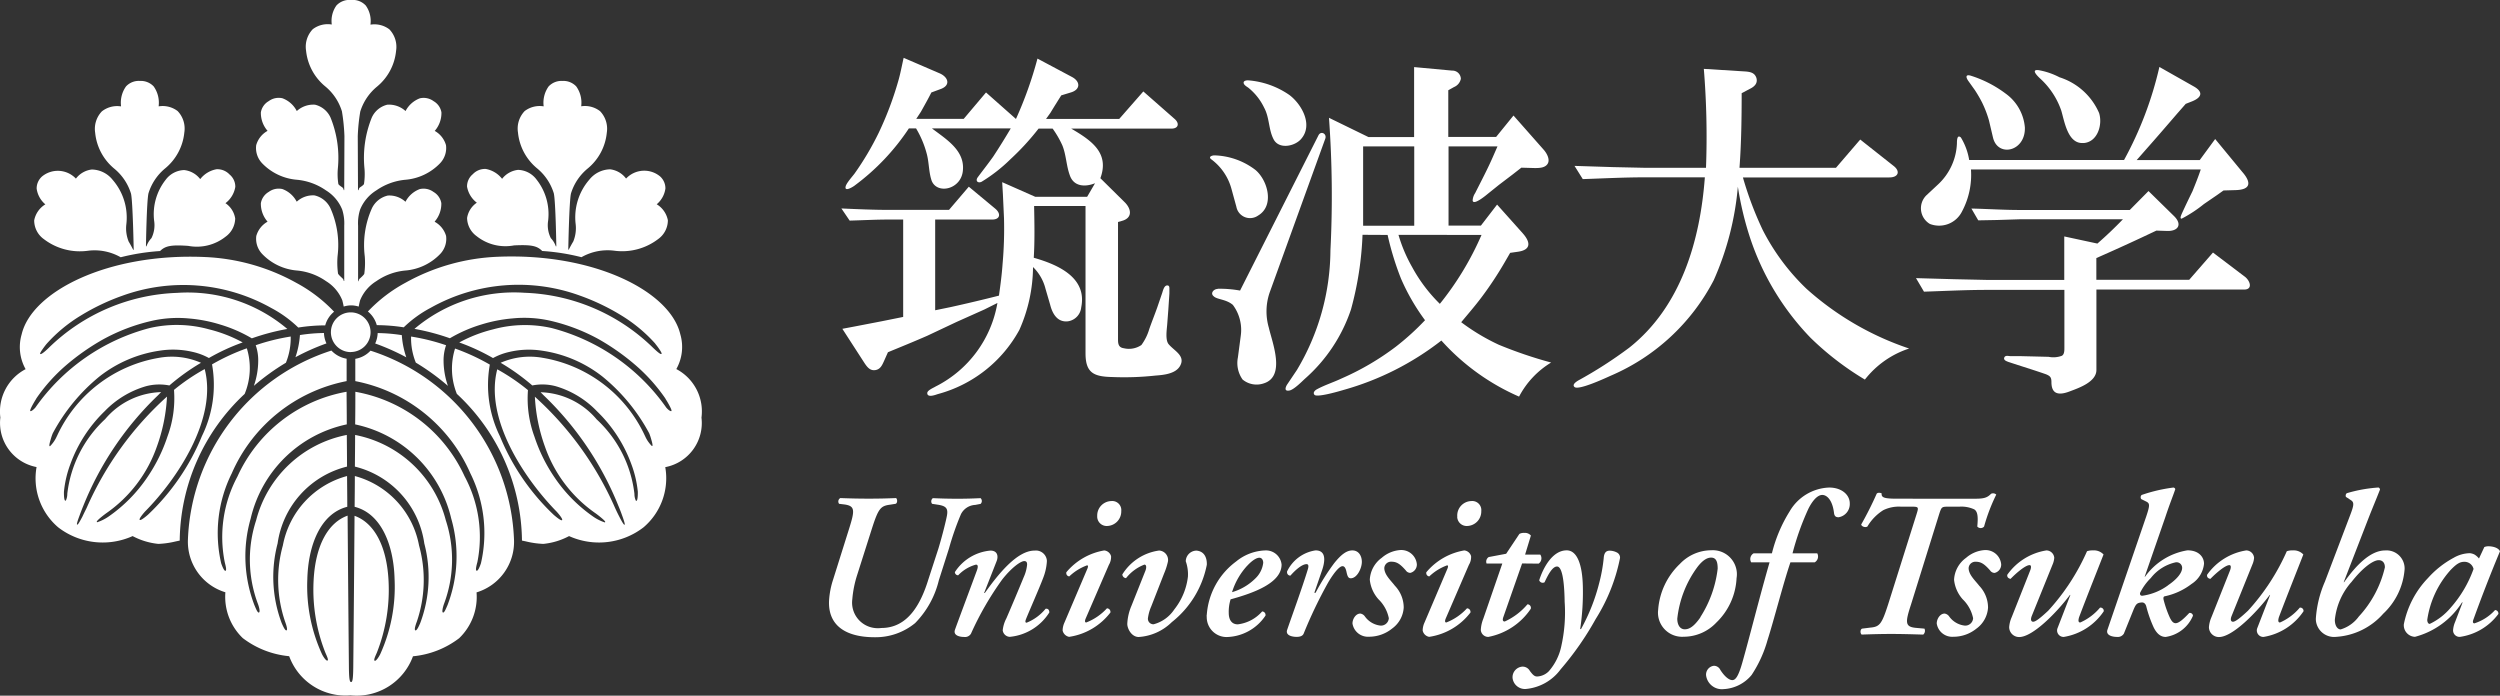 <svg xmlns="http://www.w3.org/2000/svg" width="115" height="32" viewBox="0 0 115 32"><rect x="0" y="0" width="115" height="32" fill="#333333" stroke="none"/><path data-name="パス 4" d="M7.363 11.548a10.013 10.013 0 00-1.811.286 2.423 2.423 0 00-1.5-.3 2.726 2.726 0 01-2.038-.537 1.055 1.055 0 01-.441-.861 1.106 1.106 0 01.5-.728l.014-.008-.013-.01a1.148 1.148 0 01-.388-.714.736.736 0 01.248-.559 1.145 1.145 0 011.549.09l.009.01.008-.011a1.072 1.072 0 01.72-.408 1.251 1.251 0 01.964.477 2.649 2.649 0 01.628 2.04 1.608 1.608 0 00.108.8c.094.151.207.375.208.377h.022c0-.023-.04-2.214-.123-2.583a2.394 2.394 0 00-.757-1.14 2.444 2.444 0 01-.892-1.66 1.164 1.164 0 01.309-.987 1.139 1.139 0 01.865-.23h.015v-.017a1.291 1.291 0 01.23-.9.8.8 0 01.637-.252.81.81 0 01.635.252 1.294 1.294 0 01.23.9v.015h.016a1.135 1.135 0 01.855.218 1.164 1.164 0 01.309.987 2.445 2.445 0 01-.893 1.66 2.4 2.4 0 00-.757 1.14c-.083.368-.115 2.415-.115 2.436h.023a1.049 1.049 0 01.23-.377 1.331 1.331 0 00.123-.8 2.559 2.559 0 01.53-1.883 1.1 1.1 0 01.853-.448 1.077 1.077 0 01.724.4l.009.013.014-.009a1.226 1.226 0 01.74-.442.769.769 0 01.6.242.725.725 0 01.264.57 1.178 1.178 0 01-.441.74l-.013.009.014.009a1.042 1.042 0 01.435.694 1.054 1.054 0 01-.439.836 2.127 2.127 0 01-1.723.425c-.789-.055-1.054.001-1.294.238z" fill="#fff"/><path data-name="パス 5" d="M13.154 16.68a3.01 3.01 0 00.218-1.2 9.527 9.527 0 00-1.609.4 2.107 2.107 0 01.115.716 3.548 3.548 0 01-.2 1.153 10.5 10.5 0 011.472-1.062z" fill="#fff"/><path data-name="パス 8" d="M20.005 10.203l-.013-.007.009-.01a1.246 1.246 0 00.3-.842.739.739 0 00-.36-.515.772.772 0 00-.631-.131 1.216 1.216 0 00-.651.57l-.007.014-.011-.01a1.1 1.1 0 00-.8-.277 1.075 1.075 0 00-.739.6 4.155 4.155 0 00-.323 2.194 3.709 3.709 0 01-.021.8c-.011.051-.177.2-.2.218a.185.185 0 00-.063.127h-.023v-2.55a2.047 2.047 0 01.092-.74 1.851 1.851 0 01.747-.886 2.784 2.784 0 011.313-.487 2.5 2.5 0 001.619-.761 1.013 1.013 0 00.273-.832 1.09 1.09 0 00-.506-.649l-.013-.006.009-.011a1.251 1.251 0 00.3-.843.739.739 0 00-.36-.515.773.773 0 00-.631-.132 1.225 1.225 0 00-.651.57l-.007.014-.014-.009a1.129 1.129 0 00-.826-.281 1.051 1.051 0 00-.718.6 4.935 4.935 0 00-.332 2.347 3 3 0 01-.024.7c-.015.05-.165.145-.185.157a.191.191 0 00-.062.127h-.028l-.011-2.479a8.727 8.727 0 01.115-1.135 2.408 2.408 0 01.756-1.136 2.437 2.437 0 00.892-1.66 1.164 1.164 0 00-.309-.987 1.137 1.137 0 00-.856-.218h-.012v-.018a1.22 1.22 0 00-.218-.86.818.818 0 00-.648-.257h-.054a.818.818 0 00-.645.253 1.22 1.22 0 00-.218.86v.015h-.017a1.135 1.135 0 00-.855.218 1.164 1.164 0 00-.309.987 2.444 2.444 0 00.893 1.653 2.394 2.394 0 01.757 1.14 8.834 8.834 0 01.115 1.14l-.01 2.484h-.023a.191.191 0 00-.062-.127c-.02-.013-.169-.107-.185-.157a3 3 0 01-.024-.7 4.935 4.935 0 00-.332-2.347 1.051 1.051 0 00-.718-.6 1.124 1.124 0 00-.825.281l-.011.011-.011-.018a1.216 1.216 0 00-.651-.57.773.773 0 00-.631.132.737.737 0 00-.361.515 1.251 1.251 0 00.3.843l.009.011-.018.008a1.09 1.09 0 00-.506.649 1.013 1.013 0 00.273.832 2.5 2.5 0 001.624.761 2.784 2.784 0 011.313.487 1.851 1.851 0 01.747.886 2.1 2.1 0 01.093.74v2.542h-.023a.185.185 0 00-.063-.127c-.018-.017-.185-.165-.2-.217a3.709 3.709 0 01-.021-.8 4.155 4.155 0 00-.323-2.194 1.074 1.074 0 00-.739-.6 1.1 1.1 0 00-.8.276l-.011.01-.012-.007a1.212 1.212 0 00-.651-.57.772.772 0 00-.631.131.746.746 0 00-.361.517 1.246 1.246 0 00.3.842l.009.01-.013.007a1.09 1.09 0 00-.506.649 1.009 1.009 0 00.273.832 2.5 2.5 0 001.624.761 2.786 2.786 0 011.313.488 1.843 1.843 0 01.747.885s.039.151.063.283a1.177 1.177 0 01.345-.055 1.217 1.217 0 01.345.056 4.56 4.56 0 01.063-.284 1.849 1.849 0 01.747-.885 2.786 2.786 0 011.313-.488 2.5 2.5 0 001.624-.761 1.009 1.009 0 00.273-.832 1.089 1.089 0 00-.512-.644z" fill="#fff"/><path data-name="パス 9" d="M24.931 11.545a9.877 9.877 0 011.817.286 2.427 2.427 0 011.5-.3 2.727 2.727 0 002.033-.538 1.065 1.065 0 00.441-.861 1.11 1.11 0 00-.5-.728l-.014-.008.013-.01a1.148 1.148 0 00.388-.714.737.737 0 00-.247-.559 1.144 1.144 0 00-1.553.091l-.01.01-.008-.011a1.072 1.072 0 00-.718-.414 1.252 1.252 0 00-.965.477 2.645 2.645 0 00-.628 2.041 1.607 1.607 0 01-.109.8 5.931 5.931 0 00-.208.377h-.022c0-.023.04-2.214.123-2.582a2.394 2.394 0 01.757-1.14 2.437 2.437 0 00.892-1.66 1.164 1.164 0 00-.309-.987 1.13 1.13 0 00-.851-.228h-.016v-.012a1.291 1.291 0 00-.23-.9.81.81 0 00-.635-.252.81.81 0 00-.635.252 1.291 1.291 0 00-.23.9v.015h-.015a1.137 1.137 0 00-.856.218 1.164 1.164 0 00-.309.987 2.444 2.444 0 00.892 1.66 2.394 2.394 0 01.757 1.14c.083.368.115 2.415.115 2.436h-.023a1.049 1.049 0 00-.23-.377 1.323 1.323 0 01-.124-.8 2.562 2.562 0 00-.531-1.892 1.1 1.1 0 00-.853-.448 1.077 1.077 0 00-.724.4l-.009.013-.01-.013a1.227 1.227 0 00-.739-.442.769.769 0 00-.6.242.73.73 0 00-.264.57 1.182 1.182 0 00.438.731l.013.009-.014.009a1.042 1.042 0 00-.435.694 1.054 1.054 0 00.439.836 2.127 2.127 0 001.723.425c.785-.036 1.05.016 1.289.253z" fill="#fff"/><path data-name="パス 10" d="M16.141 16.193a.912.912 0 10-.919-.912.915.915 0 00.916.916h.006z" fill="#fff"/><path data-name="パス 11" d="M11.354 16.022a9.655 9.655 0 00-1.6.739 5.349 5.349 0 01-.466 3.3 10.4 10.4 0 01-2.472 3.607c-.033.031-.29.253-.367.253a.036.036 0 01-.022-.007c-.055-.054.244-.382.246-.385 1.461-1.479 3.337-4.256 2.743-6.552a9.279 9.279 0 00-1.411.957v.016a5.055 5.055 0 01-.3 2.125 7.469 7.469 0 01-.911 1.854 6.885 6.885 0 01-1.813 1.842 2.074 2.074 0 01-.509.252.018.018 0 01-.016-.009c-.009-.014-.025-.039.185-.214.108-.089.222-.174.244-.189a6.222 6.222 0 002.331-3.068 7.918 7.918 0 00.466-2.3 15 15 0 00-3.693 5.113c-.017.039-.115.228-.2.412-.2.381-.221.369-.238.363s-.041-.018.115-.433c.075-.206.16-.416.171-.441a14.541 14.541 0 013.423-5.066c.024-.023.053-.052.08-.081s.051-.051.074-.073a3.5 3.5 0 00-2.578 1.244 5.547 5.547 0 00-1.74 3.429.734.734 0 01-.065.312.037.037 0 01-.024.009c-.076 0-.067-.415-.065-.42a4.959 4.959 0 01.293-1.254 6.433 6.433 0 011.581-2.442 4.307 4.307 0 011.9-1.149 2.38 2.38 0 011.075-.034 9.894 9.894 0 011.455-1.043 3.329 3.329 0 00-1.93-.229 6.328 6.328 0 00-4.692 3.59l-.006.01a1.519 1.519 0 01-.315.464.026.026 0 01-.018 0c-.011-.007-.039-.023.04-.288a2.645 2.645 0 01.1-.3 8.6 8.6 0 012.151-2.618 5.852 5.852 0 012.775-1.188 3.938 3.938 0 011.514.058 2.835 2.835 0 01.745.281 9.622 9.622 0 011.553-.718 6.49 6.49 0 00-1.547-.601 5.546 5.546 0 00-2.723-.062 9.3 9.3 0 00-5.267 3.662s-.128.148-.209.162a.026.026 0 01-.018 0c-.013-.01-.038-.029.1-.286.069-.125.148-.255.167-.282v-.008a7.975 7.975 0 011.38-1.539 10.577 10.577 0 011.7-1.188 8.675 8.675 0 012.223-.847 5.405 5.405 0 011.725-.112 6.721 6.721 0 011.432.278 6.531 6.531 0 011.459.636 10.321 10.321 0 011.632-.432 7.092 7.092 0 00-5.068-1.66 8.883 8.883 0 00-5.877 2.5c-.018.019-.316.315-.4.315a.026.026 0 01-.018 0c-.011-.009-.034-.031.115-.238.074-.107.155-.208.172-.228l.006-.007a6.943 6.943 0 011.582-1.306 10.112 10.112 0 011.887-.9 8.246 8.246 0 016.861.559 5.4 5.4 0 011.243.9 8.21 8.21 0 011.24-.1 1.222 1.222 0 01.408-.628 6.837 6.837 0 00-1.738-1.328 9.472 9.472 0 00-4.214-1.188c-4.435-.194-7.953 1.578-8.42 3.558a2.076 2.076 0 00.182 1.6 2.2 2.2 0 00-1.162 2.226 2.067 2.067 0 001.651 2.275h.013v.013a2.961 2.961 0 001 2.765 3.354 3.354 0 003.421.4 3.191 3.191 0 001.183.359 3.987 3.987 0 00.8-.114l.183-.038a9.342 9.342 0 012.987-6.746 3.1 3.1 0 00.1-2.1z" fill="#fff"/><path data-name="パス 12" d="M21.019 18.122a9.342 9.342 0 012.992 6.745l.183.038a3.987 3.987 0 00.8.114 3.17 3.17 0 001.183-.359 3.354 3.354 0 003.422-.4 2.964 2.964 0 001.005-2.761v-.013h.013a2.067 2.067 0 001.651-2.275 2.2 2.2 0 00-1.157-2.234 2.071 2.071 0 00.183-1.6c-.466-1.982-3.98-3.755-8.414-3.565a9.472 9.472 0 00-4.219 1.189 6.863 6.863 0 00-1.738 1.328 1.232 1.232 0 01.409.628 8.21 8.21 0 011.24.1 5.4 5.4 0 011.243-.9 8.246 8.246 0 016.861-.559 10.112 10.112 0 011.887.9 6.965 6.965 0 011.579 1.308v.007c.018.021.1.122.172.228.145.208.122.228.115.238a.031.031 0 01-.02.007c-.079 0-.378-.3-.4-.318a8.878 8.878 0 00-5.877-2.5 7.089 7.089 0 00-5.067 1.66 10.308 10.308 0 011.63.432 6.607 6.607 0 011.459-.636 6.745 6.745 0 011.433-.278 5.405 5.405 0 011.723.107 8.666 8.666 0 012.224.847 10.612 10.612 0 011.69 1.189 7.975 7.975 0 011.387 1.547v.008c.017.026.1.156.167.282.14.258.115.276.1.286a.029.029 0 01-.02 0c-.082-.014-.206-.157-.209-.162a9.308 9.308 0 00-5.269-3.659 5.55 5.55 0 00-2.707.062 6.485 6.485 0 00-1.547.6 9.622 9.622 0 011.553.718 2.835 2.835 0 01.745-.281 3.938 3.938 0 011.514-.058 5.855 5.855 0 012.773 1.188 8.593 8.593 0 012.151 2.608 2.431 2.431 0 01.1.3c.079.267.052.282.04.288a.023.023 0 01-.017 0 1.492 1.492 0 01-.315-.464l-.006-.01a6.328 6.328 0 00-4.7-3.582 3.329 3.329 0 00-1.934.228 9.9 9.9 0 011.456 1.043 2.38 2.38 0 011.075.034 4.3 4.3 0 011.9 1.154 6.418 6.418 0 011.586 2.446 5.009 5.009 0 01.293 1.254s.01.414-.067.42a.037.037 0 01-.024-.009.734.734 0 01-.065-.312 5.538 5.538 0 00-1.74-3.429 3.5 3.5 0 00-2.577-1.246l.074.073c.025.025.056.059.08.081a14.541 14.541 0 013.423 5.066c.011.025.1.235.171.441.152.415.125.426.115.433s-.043.018-.238-.363a8.46 8.46 0 01-.2-.412 15 15 0 00-3.688-5.113 7.962 7.962 0 00.465 2.3 6.218 6.218 0 002.337 3.07c.022.015.136.1.242.189.211.177.2.2.186.214a.021.021 0 01-.016.009 2.074 2.074 0 01-.509-.252 6.9 6.9 0 01-1.813-1.837 7.469 7.469 0 01-.911-1.854 5.072 5.072 0 01-.3-2.125v-.018a9.28 9.28 0 00-1.411-.957c-.6 2.3 1.28 5.067 2.736 6.552 0 0 .3.331.246.385a.036.036 0 01-.022.007c-.076 0-.332-.222-.367-.253a10.4 10.4 0 01-2.469-3.607 5.349 5.349 0 01-.466-3.3 9.655 9.655 0 00-1.6-.739 3.1 3.1 0 00.087 2.095z" fill="#fff"/><path data-name="パス 13" d="M13.587 16.434a10.206 10.206 0 011.43-.637 1.237 1.237 0 01-.115-.479 7.8 7.8 0 00-1.105.094 3.967 3.967 0 01-.209 1.026z" fill="#fff"/><path data-name="パス 14" d="M20.604 17.75a3.584 3.584 0 01-.2-1.153 2.135 2.135 0 01.115-.716 9.527 9.527 0 00-1.609-.4 2.991 2.991 0 00.218 1.2 10.532 10.532 0 011.476 1.069z" fill="#fff"/><path data-name="パス 15" d="M18.478 15.415a7.8 7.8 0 00-1.105-.094 1.237 1.237 0 01-.115.479 10.279 10.279 0 011.432.637 3.947 3.947 0 01-.207-1.023z" fill="#fff"/><path data-name="パス 16" d="M16.153 31.989a2.759 2.759 0 002.844-1.8 4.144 4.144 0 002.124-.831 2.629 2.629 0 00.8-2.108 2.429 2.429 0 001.723-2.433 9.506 9.506 0 00-6.6-8.686 1.23 1.23 0 01-.7.375v1.026a7.29 7.29 0 015.293 4.242 6.17 6.17 0 01.486 4.137c-.044.135-.136.367-.2.342s0-.26.037-.4a5.89 5.89 0 00-.588-3.941 6.826 6.826 0 00-5.026-3.89c0 .456 0 .957-.009 1.5a5.765 5.765 0 014.42 4.333 6.278 6.278 0 01-.171 3.98c-.059.129-.145.363-.209.342s0-.265.048-.4a5.8 5.8 0 00.082-3.843 5.366 5.366 0 00-4.172-3.926c0 .465-.006.953-.01 1.456a4.251 4.251 0 013.193 3.535 6.055 6.055 0 01-.185 3.657c-.056.13-.157.363-.224.342s.01-.255.06-.388a5.94 5.94 0 00.107-3.519 4.081 4.081 0 00-2.953-3.193c0 .463-.006.936-.01 1.415 1.236.316 1.8 1.777 1.838 3.333a7.488 7.488 0 01-.658 3.441c-.062.128-.2.342-.26.306s.055-.253.108-.384a7.888 7.888 0 00.532-3.294c-.085-1.669-.7-2.679-1.564-2.988-.018 2.549-.04 5.173-.059 6.983-.007.57-.041.664-.1.664s-.094-.1-.1-.672c-.018-1.81-.04-4.436-.06-6.983-.867.31-1.479 1.318-1.564 2.988a7.888 7.888 0 00.532 3.294c.053.131.169.353.108.384s-.2-.178-.26-.306a7.5 7.5 0 01-.669-3.434c.039-1.556.6-3.017 1.838-3.333 0-.479-.007-.952-.01-1.415a4.085 4.085 0 00-2.953 3.193 5.93 5.93 0 00.107 3.519c.049.132.124.368.059.388s-.167-.212-.223-.342a6.037 6.037 0 01-.185-3.657 4.251 4.251 0 013.193-3.535c0-.5-.007-.991-.01-1.456a5.365 5.365 0 00-4.17 3.926 5.8 5.8 0 00.08 3.843c.052.131.115.374.049.4s-.152-.211-.21-.342a6.286 6.286 0 01-.171-3.98 5.765 5.765 0 014.421-4.333c0-.542-.007-1.047-.01-1.5a6.828 6.828 0 00-5.02 3.9 5.89 5.89 0 00-.585 3.935c.033.137.1.376.038.4s-.156-.212-.2-.342a6.169 6.169 0 01.485-4.137 7.292 7.292 0 015.285-4.246v-1.03a1.237 1.237 0 01-.7-.375 9.506 9.506 0 00-6.6 8.686 2.429 2.429 0 001.723 2.433 2.629 2.629 0 00.8 2.108 4.154 4.154 0 002.124.831h.01a2.759 2.759 0 002.844 1.8" fill="#fff"/><path data-name="パス 21" d="M16.103 4.321a5.378 5.378 0 01-.4-1.271c0-.425.148-.668.449-.668s.449.243.449.668a5.378 5.378 0 01-.4 1.271.049.049 0 01-.063.026.046.046 0 01-.035-.026z" fill="#fff"/><path data-name="パス 22" d="M6.427 8.166a.049.049 0 00.045-.031 5.515 5.515 0 00.418-1.307c0-.436-.152-.684-.46-.684s-.46.249-.46.684a5.489 5.489 0 00.415 1.3.049.049 0 00.042.038z" fill="#fff"/><path data-name="パス 23" d="M5.163 11.093a.048.048 0 00.008-.054 5.524 5.524 0 00-.678-1.189c-.322-.3-.609-.356-.819-.132s-.129.505.193.8a5.629 5.629 0 001.244.585.048.048 0 00.049-.008z" fill="#fff"/><path data-name="パス 24" d="M7.679 10.949a5.219 5.219 0 001.134-.583c.29-.286.354-.548.152-.749s-.461-.136-.755.149a5.148 5.148 0 00-.591 1.123.043.043 0 00.01.049.046.046 0 00.047.011z" fill="#fff"/><path data-name="パス 25" d="M25.874 8.166a.049.049 0 01-.045-.031 5.542 5.542 0 01-.415-1.3c0-.436.152-.684.46-.684s.46.249.46.684a5.542 5.542 0 01-.415 1.3.05.05 0 01-.047.031z" fill="#fff"/><path data-name="パス 26" d="M27.133 11.093a.051.051 0 01-.008-.054 5.524 5.524 0 01.678-1.189c.322-.3.61-.356.819-.132s.13.505-.192.8a5.629 5.629 0 01-1.244.585.05.05 0 01-.053-.01z" fill="#fff"/><path data-name="パス 27" d="M24.621 10.949a5.219 5.219 0 01-1.134-.583c-.288-.286-.354-.548-.152-.749s.465-.137.755.148a5.149 5.149 0 01.591 1.123.046.046 0 01-.01.049.046.046 0 01-.045.011z" fill="#fff"/><path data-name="パス 28" d="M14.769 8.128a5.151 5.151 0 01-1.01-.774c-.23-.333-.249-.6-.015-.764s.484-.052.716.281a5.087 5.087 0 01.378 1.21.044.044 0 01-.033.054.048.048 0 01-.036-.007z" fill="#fff"/><path data-name="パス 29" d="M17.48 8.128a.046.046 0 01-.018-.047 5.143 5.143 0 01.379-1.21c.23-.333.481-.442.716-.281s.218.431-.015.764a5.151 5.151 0 01-1.01.774.045.045 0 01-.052 0z" fill="#fff"/><path data-name="パス 30" d="M14.769 12.321a5.151 5.151 0 01-1.01-.774c-.23-.333-.249-.6-.015-.764s.484-.052.716.281a5.1 5.1 0 01.378 1.211.042.042 0 01-.018.047.045.045 0 01-.051-.001z" fill="#fff"/><path data-name="パス 31" d="M17.48 12.321a.044.044 0 01-.018-.047 5.151 5.151 0 01.379-1.211c.23-.333.481-.441.716-.281s.218.432-.015.764a5.2 5.2 0 01-1.01.774.045.045 0 01-.052 0z" fill="#fff"/><g data-name="グループ 6" fill="#fff"><path data-name="パス 3" d="M38.748 15.125l.53-.1 1.275-.246.993-.2v-4.48h-.662c-.6 0-1.209.033-1.8.049l-.38-.559c.728.033 1.473.066 2.218.066h2.732l.911-1.067 1.225 1.018c.264.228.215.493-.149.493h-2.623v4.173l.716-.147a74.235 74.235 0 002.218-.526c.067-.477.133-.969.167-1.463a18.348 18.348 0 00.065-2.1l-.05-1.086-.033-.57 1.522.673h2.385l.364-.624c-.447.18-.977.164-1.159-.361-.165-.444-.165-.936-.345-1.381a4.462 4.462 0 00-.447-.772h-.646a11.62 11.62 0 01-1.295 1.41 7.3 7.3 0 01-1.325 1.035c-.165.082-.3-.032-.182-.2.23-.312.48-.625.712-.953.281-.426.546-.854.81-1.3H42.87c.646.493 1.506 1 1.424 1.923-.065.887-1.191 1.133-1.44.477-.132-.393-.115-.805-.215-1.2a4.5 4.5 0 00-.5-1.2h-.331a10.4 10.4 0 01-2.481 2.618c-.033.033-.48.328-.43.066.016-.148.331-.493.414-.609A13.2 13.2 0 0040.42 6.11a15.237 15.237 0 00.9-2.383c.1-.342.165-.706.248-1.067l1.638.706c.4.164.547.542.083.723l-.447.165c-.149.3-.315.591-.48.887l-.215.328h2.183l1.027-1.216 1.377 1.219a17.927 17.927 0 00.99-2.777l1.573.838c.414.213.414.592-.049.723l-.43.131c-.165.262-.331.526-.5.805l-.2.279h3.366l1.109-1.265 1.441 1.266c.23.2.182.444-.149.444h-4.609c.927.543 1.772 1.117 1.341 2.281l1.142 1.128c.282.3.331.674-.1.821l-.23.066v5.413c0 .2.033.361.264.393a1.016 1.016 0 00.811-.147 2.357 2.357 0 00.364-.74c.115-.328.248-.657.364-.985l.23-.673c.033-.1.083-.328.215-.342s.115.114.115.2v.172l-.049.74-.051.673c-.016.228-.1.723.067.919.248.3.778.527.53.986-.2.377-.762.428-1.143.456a13.287 13.287 0 01-1.987.066c-.843-.018-1.225-.187-1.225-1.09V9.475h-2.365c.016.805.032 1.6-.016 2.382 1.093.311 2.466.9 2.183 2.281a.719.719 0 01-.6.641c-.5.065-.728-.361-.827-.756l-.216-.739a2.109 2.109 0 00-.574-1 7.215 7.215 0 01-.628 2.891 6.066 6.066 0 01-3.757 2.955c-.1.033-.48.181-.48-.049 0-.131.3-.246.38-.3a5.3 5.3 0 002.847-3.844l-.6.3-1.274.57-1.357.64c-.6.263-1.209.51-1.805.756l-.183.411c-.083.181-.165.377-.4.411s-.363-.131-.48-.3z"/><path data-name="パス 4" d="M62.704 6.735h2.351v3.649h-2.351zm-6.689 6.556c-.18 0-.364.2-.18.342.149.147.574.13.877.393a1.924 1.924 0 01.364 1.413l-.132 1a1.313 1.313 0 00.215 1.019 1.006 1.006 0 00.961.181c1.042-.311.4-1.889.247-2.563a2.679 2.679 0 01.033-1.609l2.567-7.1c.067-.214-.2-.361-.315-.148l-3.609 7.147a5.256 5.256 0 00-1.027-.083zm1.872-3.384c.745-.456.429-1.61-.132-2.086a3.253 3.253 0 00-1.888-.674c-.115 0-.3.065-.149.181a2.505 2.505 0 01.926 1.349l.23.838a.638.638 0 00.745.507.647.647 0 00.269-.117zm-.679-6.1c0 .1.149.181.215.228a2.638 2.638 0 01.728.92c.248.456.2 1 .431 1.446.247.493 1.01.328 1.29-.033.53-.641 0-1.578-.562-2a3.848 3.848 0 00-1.905-.673c-.064 0-.2.014-.2.113zm6.622 7a13.284 13.284 0 00.612 2 9.659 9.659 0 001.109 1.923 11.751 11.751 0 01-1.341 1.217 12.213 12.213 0 01-2.486 1.457c-.38.181-.8.312-1.159.51-.083.049-.183.147-.1.246.115.147 1.264-.2 1.357-.228a13.01 13.01 0 004.481-2.267 10.369 10.369 0 003.574 2.579 4.006 4.006 0 011.475-1.567 19.953 19.953 0 01-2.413-.821 9.611 9.611 0 01-1.723-1.034c.314-.379.628-.739.926-1.135a16.261 16.261 0 001.061-1.6l.264-.456.345-.049c.612-.082.612-.426.23-.855l-1.176-1.316-.744.966h-1.489V6.735h2.251l-.2.456c-.247.57-.547 1.135-.827 1.692a.666.666 0 00-.115.342c.033.262.7-.312.7-.312l.512-.411.628-.477.4-.312.612.017c.2 0 .48 0 .6-.2s-.051-.493-.183-.641l-1.39-1.575-.8.985h-2.2V4.152l.264-.148a.522.522 0 00.314-.377.387.387 0 00-.4-.379l-1.75-.162v3.219h-2.1l-1.816-.886a49.728 49.728 0 01.067 6.1 10.839 10.839 0 01-1.542 5.5l-.46.684c-.065.114-.132.3.1.263.2-.017.6-.426.728-.543a7.363 7.363 0 002.119-3.187 15.051 15.051 0 00.531-3.435zm4.32 0a13.761 13.761 0 01-1.917 3.17 7.123 7.123 0 01-1.275-1.692 6.85 6.85 0 01-.628-1.482z"/><path data-name="パス 5" d="M85.57 6.419l1.54 1.217c.315.246.215.526-.2.526h-6.736a15.781 15.781 0 00.91 2.415 10.089 10.089 0 002.018 2.71 13.486 13.486 0 004.718 2.745 4.26 4.26 0 00-2.035 1.429 13.382 13.382 0 01-2.5-1.923 12.085 12.085 0 01-2.782-4.6 14.724 14.724 0 01-.561-2.351 13.414 13.414 0 01-1.109 4.3 9.585 9.585 0 01-4.731 4.392c-.149.066-1.474.69-1.672.526-.132-.114.082-.247.165-.3a19.726 19.726 0 002.351-1.512c2.384-1.889 3.261-4.928 3.477-7.836h-2.751c-.961 0-1.9.049-2.864.082l-.38-.608 1.774.056 1.474.032h2.8a38.312 38.312 0 00-.1-4.551l1.821.114c.264.016.514.033.6.311.066.246-.1.395-.3.493l-.38.2c0 1.151-.016 2.3-.1 3.433h4.437z"/><path data-name="パス 6" d="M88.136 12.794l1.737.049 1.506.033h3.577v-2l1.524.328c.414-.361.794-.723 1.174-1.117h-4.75l-1.043.033-.861.016-.315-.543c.745.017 1.494.066 2.219.066h5.066l.861-.871 1.174 1.151c.4.393.183.707-.331.684l-.48-.016-.662.312c-.7.328-1.39.64-2.1.952v1h4.271l1.094-1.254 1.494 1.133c.23.2.332.57-.064.57h-6.792v3.7c0 .543-.794.821-1.191.97-.5.2-.878.18-.878-.412 0-.213-.051-.279-.248-.361-.574-.2-1.159-.377-1.738-.57-.083-.033-.23-.082-.183-.2s.2-.065.282-.065h.447l.663.016.646.016a1.111 1.111 0 00.612-.049c.115-.065.115-.246.115-.363v-2.667h-3.578c-.959 0-1.919.05-2.881.082zm2.528-5a3.568 3.568 0 01-.414 1.938 1.177 1.177 0 01-1.474.57.836.836 0 01-.294-1.151.848.848 0 01.129-.164l.547-.51a2.72 2.72 0 00.861-1.889c0-.1 0-.426.183-.262a2.877 2.877 0 01.38 1.034h7.124a16.586 16.586 0 001.626-4.28l1.589.9c.432.247.365.494-.065.674l-.312.123-.4.456c-.481.559-.961 1.117-1.457 1.675l-.4.456h2.9l.711-.969 1.246 1.512c.414.475.414.821-.315.838l-.547.016-.3.213-.6.411a6.05 6.05 0 01-1.027.674c-.1 0-.016-.164 0-.213.165-.361.331-.707.5-1.051.132-.328.265-.657.38-1zm1.01-1.482l-.182-.773a4.965 4.965 0 00-.315-.821 5.994 5.994 0 00-.331-.57l-.282-.395c-.1-.131-.2-.342.067-.279a5.328 5.328 0 011.638.838 2.133 2.133 0 01.875 1.549c.037 1.116-1.255 1.395-1.468.458zm4.17.265c-.728.066-.878-1-1.027-1.494a3.565 3.565 0 00-.926-1.43c-.051-.049-.547-.477-.115-.426a3.291 3.291 0 01.961.328 2.959 2.959 0 011.821 1.643c.169.528-.063 1.333-.708 1.382z"/></g><g data-name="グループ 7" fill="#fff"><path data-name="パス 7" d="M40.939 23.216c-.427.057-.532.17-.826 1.084l-.689 2.167a4.937 4.937 0 00-.218 1.1 1.176 1.176 0 001.016 1.32 1.224 1.224 0 00.323 0c1.216 0 1.814-1.1 2.166-2.252l.46-1.414c.19-.632.352-1.3.389-1.507.056-.32-.029-.442-.437-.5l-.247-.038a.185.185 0 01.036-.261c.39.018.731.027 1.14.027.379 0 .674-.009 1.055-.027a.181.181 0 01.006.258l-.006.006-.247.047a.775.775 0 00-.655.424 12.9 12.9 0 00-.55 1.574l-.468 1.469a4.221 4.221 0 01-1.092 1.97 2.864 2.864 0 01-1.852.65c-1.291 0-2.146-.5-2.108-1.658a3.811 3.811 0 01.19-1l.741-2.357c.256-.82.275-1.026-.23-1.094l-.238-.029a.179.179 0 01.037-.251l.021-.013c.46.018.855.027 1.31.027s.835-.009 1.254-.027c.067.056.067.228-.018.263z"/><path data-name="パス 8" d="M48.155 25.844a2.489 2.489 0 01-.171.746c-.171.456-.627 1.489-.779 1.866-.047.114-.056.188.02.188a2.18 2.18 0 00.873-.641c.115-.018.171.057.171.17a2.419 2.419 0 01-1.821 1.122.343.343 0 01-.323-.3 1.524 1.524 0 01.17-.555c.247-.57.574-1.349.8-1.9a1.785 1.785 0 00.152-.57c0-.084-.018-.16-.132-.16-.161 0-.574.292-1.007.839a14.092 14.092 0 00-1.443 2.5.321.321 0 01-.323.151c-.17 0-.5-.057-.417-.32.038-.122.911-2.46 1.007-2.724.056-.151.076-.283-.039-.283a1.764 1.764 0 00-.817.49.149.149 0 01-.152-.146 2.175 2.175 0 011.634-.99c.345 0 .37.282.285.49l-.574 1.461h.032c.6-.839 1.472-1.951 2.289-1.951a.508.508 0 01.565.442.46.46 0 010 .075z"/><path data-name="パス 9" d="M49.94 28.455c-.039.095-.048.179.028.179a2.535 2.535 0 00.95-.65.161.161 0 01.163.16.24.24 0 010 .029 2.932 2.932 0 01-1.9 1.122.375.375 0 01-.3-.292.9.9 0 01.085-.367l1.055-2.479c.038-.095.038-.151-.018-.151a2.365 2.365 0 00-.817.509.151.151 0 01-.137-.164v-.024a2.908 2.908 0 011.746-1.007.364.364 0 01.314.263.708.708 0 01-.1.4zm.532-4.722a.665.665 0 01.645-.684.418.418 0 01.461.368.509.509 0 010 .094.668.668 0 01-.646.684.435.435 0 01-.46-.462z"/><path data-name="パス 10" d="M51.855 28.701a2.37 2.37 0 01.19-.829l.637-1.6c.067-.161.056-.3-.039-.3a1.971 1.971 0 00-.845.623.182.182 0 01-.171-.17 2.369 2.369 0 011.69-1.1.435.435 0 01.414.455.489.489 0 01-.015.091 3.074 3.074 0 01-.171.518l-.589 1.509a2.009 2.009 0 00-.152.547.253.253 0 00.234.271h.031a1.649 1.649 0 00.95-.684 2.991 2.991 0 00.626-1.507 1.805 1.805 0 00-.1-.707.5.5 0 01.494-.49c.408.038.484.4.475.65a4.453 4.453 0 01-1.611 2.64 2.388 2.388 0 01-1.529.684c-.329-.007-.519-.389-.519-.601z"/><path data-name="パス 11" d="M55.513 28.267a3.338 3.338 0 011.348-2.438 2.227 2.227 0 011.331-.509.721.721 0 01.761.65c0 .85-1.293 1.311-2.346 1.6a1.946 1.946 0 00-.085.613c0 .349.152.537.417.537a1.77 1.77 0 001.12-.594.161.161 0 01.156.166v.022a2.206 2.206 0 01-1.805.99.915.915 0 01-.9-.929.3.3 0 01.003-.108zm1.85-2.235a3.191 3.191 0 00-.689 1.208 2.514 2.514 0 001.082-.641 1.181 1.181 0 00.352-.708c0-.122-.057-.235-.179-.235s-.323.113-.565.377z"/><path data-name="パス 12" d="M60.792 26.298l-.333.97h.057a10.4 10.4 0 01.847-1.349c.3-.376.56-.6.845-.6.3 0 .437.263.437.527 0 .292-.218.755-.511.755-.115 0-.152-.1-.191-.274-.037-.188-.094-.283-.188-.283-.115 0-.332.206-.646.726a20.893 20.893 0 00-1.14 2.375c-.048.114-.172.151-.324.151-.188 0-.522-.057-.437-.32.209-.612.689-1.923.95-2.78.047-.151.039-.245-.057-.245-.207 0-.512.265-.741.528a.153.153 0 01-.156-.151.141.141 0 010-.038 1.733 1.733 0 011.311-.972c.523-.001.437.545.277.98z"/><path data-name="パス 13" d="M62.214 28.68c0-.208.153-.456.361-.456a.308.308 0 01.209.131 1.02 1.02 0 00.722.423.363.363 0 00.38-.342 1.671 1.671 0 00-.475-.868 1.588 1.588 0 01-.4-.9 1.322 1.322 0 01.55-1.009 1.454 1.454 0 01.855-.357.72.72 0 01.759.65.392.392 0 01-.3.4.252.252 0 01-.209-.114c-.265-.3-.418-.4-.664-.4a.31.31 0 00-.324.292c0 .311.314.585.485.812a1.463 1.463 0 01.408 1 1.284 1.284 0 01-.532.97 1.685 1.685 0 01-1.063.377.72.72 0 01-.762-.609z"/><path data-name="パス 14" d="M66.502 28.455c-.038.095-.047.179.029.179a2.539 2.539 0 00.949-.65.161.161 0 01.163.16.237.237 0 010 .029 2.925 2.925 0 01-1.9 1.122.369.369 0 01-.3-.292.9.9 0 01.085-.367l1.055-2.479c.037-.095.037-.151-.018-.151a2.37 2.37 0 00-.818.509.153.153 0 01-.139-.165v-.023a2.912 2.912 0 011.749-1.008.363.363 0 01.313.263.688.688 0 01-.1.4zm.531-4.722a.665.665 0 01.645-.684.418.418 0 01.461.368.509.509 0 010 .094.668.668 0 01-.646.684.435.435 0 01-.461-.408.417.417 0 01.005-.054z"/><path data-name="パス 15" d="M70.017 25.919l-.855 2.442c-.057.151-.04.228.057.228a2.984 2.984 0 001.044-.791.161.161 0 01.152.208 3.043 3.043 0 01-1.953 1.292.344.344 0 01-.345-.32 1.605 1.605 0 01.115-.518l.874-2.536h-.723a.246.246 0 01.1-.3l.8-.151.608-.912a.412.412 0 01.23-.047.354.354 0 01.3.122l-.267.877h.7a.3.3 0 01-.076.414z"/><path data-name="パス 16" d="M72.811 26.975a11.317 11.317 0 01-.123 1.961h.039a8.813 8.813 0 00.835-2.112 7.394 7.394 0 00.209-1.151c.018-.283.141-.342.276-.342a.751.751 0 01.35.094.263.263 0 01.124.244 8.308 8.308 0 01-1.121 2.809 13.717 13.717 0 01-1.609 2.309 2.234 2.234 0 01-1.595.905.573.573 0 01-.618-.5.49.49 0 01.449-.527h.026a.379.379 0 01.322.2c.123.16.2.254.333.254a.809.809 0 00.531-.235 2.525 2.525 0 00.574-1.131 7.106 7.106 0 00.161-2.073c-.017-1.084-.141-1.621-.35-1.621s-.408.367-.574.726a.17.17 0 01-.231-.06.221.221 0 01-.015-.034c.18-.57.608-1.375 1.264-1.375.493.001.721.689.743 1.659z"/><path data-name="パス 17" d="M77.272 25.943a2 2 0 011.442-.631 1.109 1.109 0 011.181 1.031 1.082 1.082 0 01-.013.251 3.032 3.032 0 01-.931 2.045 2.065 2.065 0 01-1.5.651 1.112 1.112 0 01-1.182-1.034 1.063 1.063 0 01.006-.2 3.229 3.229 0 01.997-2.113zm.941 2.45a5.253 5.253 0 00.8-2.234c0-.254-.038-.509-.3-.509-.17 0-.371.1-.617.414a4.879 4.879 0 00-.941 2.395c0 .282.124.489.345.489s.434-.145.719-.551z"/><path data-name="パス 18" d="M82.36 25.867c-.323.942-.759 2.658-1.055 3.582a5.655 5.655 0 01-.731 1.6 1.788 1.788 0 01-1.294.651.732.732 0 01-.8-.632.409.409 0 01.361-.442.328.328 0 01.294.189c.179.282.39.47.55.47.142 0 .276-.151.46-.8.323-1.131.779-2.965 1.255-4.618h-.846a.3.3 0 01.111-.413h.843a6.631 6.631 0 01.817-1.933 2.194 2.194 0 011.814-1.094c.588 0 .95.342.95.725a.614.614 0 01-.514.642c-.132 0-.19-.056-.209-.188-.076-.642-.352-.839-.541-.839-.208 0-.437.236-.637.632a12.269 12.269 0 00-.732 2.053h1.137a.311.311 0 01-.115.415z"/><path data-name="パス 19" d="M90.859 22.941c.427 0 .561-.056.732-.228a.216.216 0 01.237.038 8.3 8.3 0 00-.56 1.47.208.208 0 01-.292.021l-.021-.021c.037-.387.037-.684-.142-.791a1.419 1.419 0 00-.689-.123h-.522c-.285 0-.294.019-.4.342l-1.295 4.157c-.267.82-.285 1.026.218 1.075l.4.036a.228.228 0 01-.057.274c-.617-.018-1.016-.029-1.473-.029s-.835.01-1.357.029c-.075-.057-.075-.236.018-.274l.379-.047c.427-.039.523-.151.818-1.065l1.31-4.156c.1-.32.1-.342-.23-.342h-.485a1.631 1.631 0 00-.817.161 2.227 2.227 0 00-.732.754c-.1.056-.265 0-.284-.095a15.489 15.489 0 00.711-1.413c.038-.058.153-.058.23-.018-.018.188.1.244.711.244z"/><path data-name="パス 20" d="M89.09 28.68c0-.208.153-.456.362-.456a.308.308 0 01.209.131 1.016 1.016 0 00.722.423.361.361 0 00.38-.34 1.676 1.676 0 00-.476-.868 1.588 1.588 0 01-.4-.9 1.322 1.322 0 01.552-1.009 1.45 1.45 0 01.854-.357.721.721 0 01.761.65.391.391 0 01-.3.4.248.248 0 01-.209-.114c-.267-.3-.418-.4-.664-.4a.31.31 0 00-.324.292c0 .311.315.585.486.812a1.464 1.464 0 01.407 1 1.289 1.289 0 01-.531.97 1.685 1.685 0 01-1.064.377.72.72 0 01-.765-.611z"/><path data-name="パス 21" d="M93.389 26.241c.057-.151.048-.245-.029-.245-.19 0-.618.367-.873.632-.094-.018-.171-.075-.152-.188a2.725 2.725 0 011.8-1.121.368.368 0 01.361.342.97.97 0 01-.056.254l-.98 2.423c-.065.169-.028.262.068.262.115 0 .361-.2.689-.507a10.051 10.051 0 001.786-2.737.8.8 0 01.285-.038.6.6 0 01.475.188c-.238.612-.732 1.847-1.121 2.875-.048.151-.048.254.049.254a2.523 2.523 0 00.911-.684.15.15 0 01.17.127.13.13 0 010 .042 2.749 2.749 0 01-1.838 1.179.3.3 0 01-.308-.285.29.29 0 01.025-.129l.587-1.519h-.02c-.6.8-1.709 1.938-2.336 1.938a.458.458 0 01-.46-.456 1.361 1.361 0 01.115-.456z"/><path data-name="パス 22" d="M101.385 25.929a1.253 1.253 0 01-.574.933 3.054 3.054 0 01-1.245.57c-.056.018-.056.094-.037.169a4.834 4.834 0 00.276.793c.084.178.161.273.276.273.152 0 .379-.208.625-.471a.144.144 0 01.169.112v.019a1.615 1.615 0 01-1.254.972c-.23 0-.408-.151-.55-.433a5.713 5.713 0 01-.345-.981c-.037-.122-.115-.188-.23-.17-.188.019-.246.066-.361.349l-.437 1.083a.329.329 0 01-.322.151c-.171 0-.514-.057-.437-.32l1.788-5.222c.17-.509.17-.6 0-.684l-.23-.114a.146.146 0 01.018-.189 7.23 7.23 0 011.463-.342.1.1 0 01.085.075c-.115.342-.247.65-.46 1.292l-.949 2.737h.017a2.98 2.98 0 011.953-1.216c.554.002.761.341.761.614zm-1.652.99c.379-.254.646-.556.646-.8a.257.257 0 00-.26-.255h-.025a2 2 0 00-1.157.726 2.489 2.489 0 00-.494.684c-.01.056 0 .131.1.131a2.612 2.612 0 001.2-.489z"/><path data-name="パス 23" d="M102.581 26.241c.056-.151.046-.245-.029-.245-.19 0-.617.367-.874.632-.1-.018-.17-.075-.152-.188a2.727 2.727 0 011.8-1.121.368.368 0 01.362.342.928.928 0 01-.057.254l-.978 2.423c-.068.169-.03.262.065.262.115 0 .362-.2.689-.507a10.069 10.069 0 001.786-2.737.8.8 0 01.285-.038.6.6 0 01.475.188c-.237.612-.731 1.847-1.12 2.875-.047.151-.047.254.046.254a2.514 2.514 0 00.912-.684.15.15 0 01.17.127.13.13 0 010 .042 2.749 2.749 0 01-1.838 1.179.3.3 0 01-.309-.286.288.288 0 01.024-.128l.588-1.519h-.017c-.6.8-1.71 1.938-2.338 1.938a.458.458 0 01-.46-.456 1.4 1.4 0 01.115-.456z"/><path data-name="パス 24" d="M109.629 28.23a3.15 3.15 0 01-2.166 1.065.841.841 0 01-.93-.739.8.8 0 010-.157 5.1 5.1 0 01.412-1.642l1.17-3.079c.17-.444.18-.57.029-.669l-.23-.151a.146.146 0 01.037-.17 6.632 6.632 0 011.462-.263.114.114 0 01.067.095c-.179.456-.322.791-.512 1.273l-1.158 2.988h.019c.574-.811 1.225-1.461 1.891-1.461a.831.831 0 01.89.765.724.724 0 010 .122 3.121 3.121 0 01-.981 2.023zm-1.476-1.443a3.106 3.106 0 00-.75 1.724c0 .292.134.442.267.442a1.6 1.6 0 00.835-.593 4.985 4.985 0 001.2-2.262c0-.235-.132-.33-.285-.33-.245 0-.722.326-1.263 1.018z"/><path data-name="パス 25" d="M114.279 25.165a.468.468 0 01.19-.036c.18 0 .446.055.531.228a68.388 68.388 0 00-1.225 3.147c-.046.123-.009.17.048.17a2.177 2.177 0 00.95-.612.157.157 0 01.153.162v.017a2.67 2.67 0 01-1.772 1.056.3.3 0 01-.313-.294v-.008a1.172 1.172 0 01.094-.385l.345-.9h-.026a3.678 3.678 0 01-2.165 1.584.534.534 0 01-.514-.554v-.016a4.254 4.254 0 011.113-2.135 4.371 4.371 0 011.186-.934 1.539 1.539 0 01.741-.208.589.589 0 01.218.065.847.847 0 01.2.179zm-1.578 1.084a4.361 4.361 0 00-1.047 2.262c0 .1.04.188.115.188a2.852 2.852 0 00.97-.754 5.44 5.44 0 001.044-1.772.425.425 0 00-.418-.33c-.209 0-.361.086-.666.406z"/></g></svg>